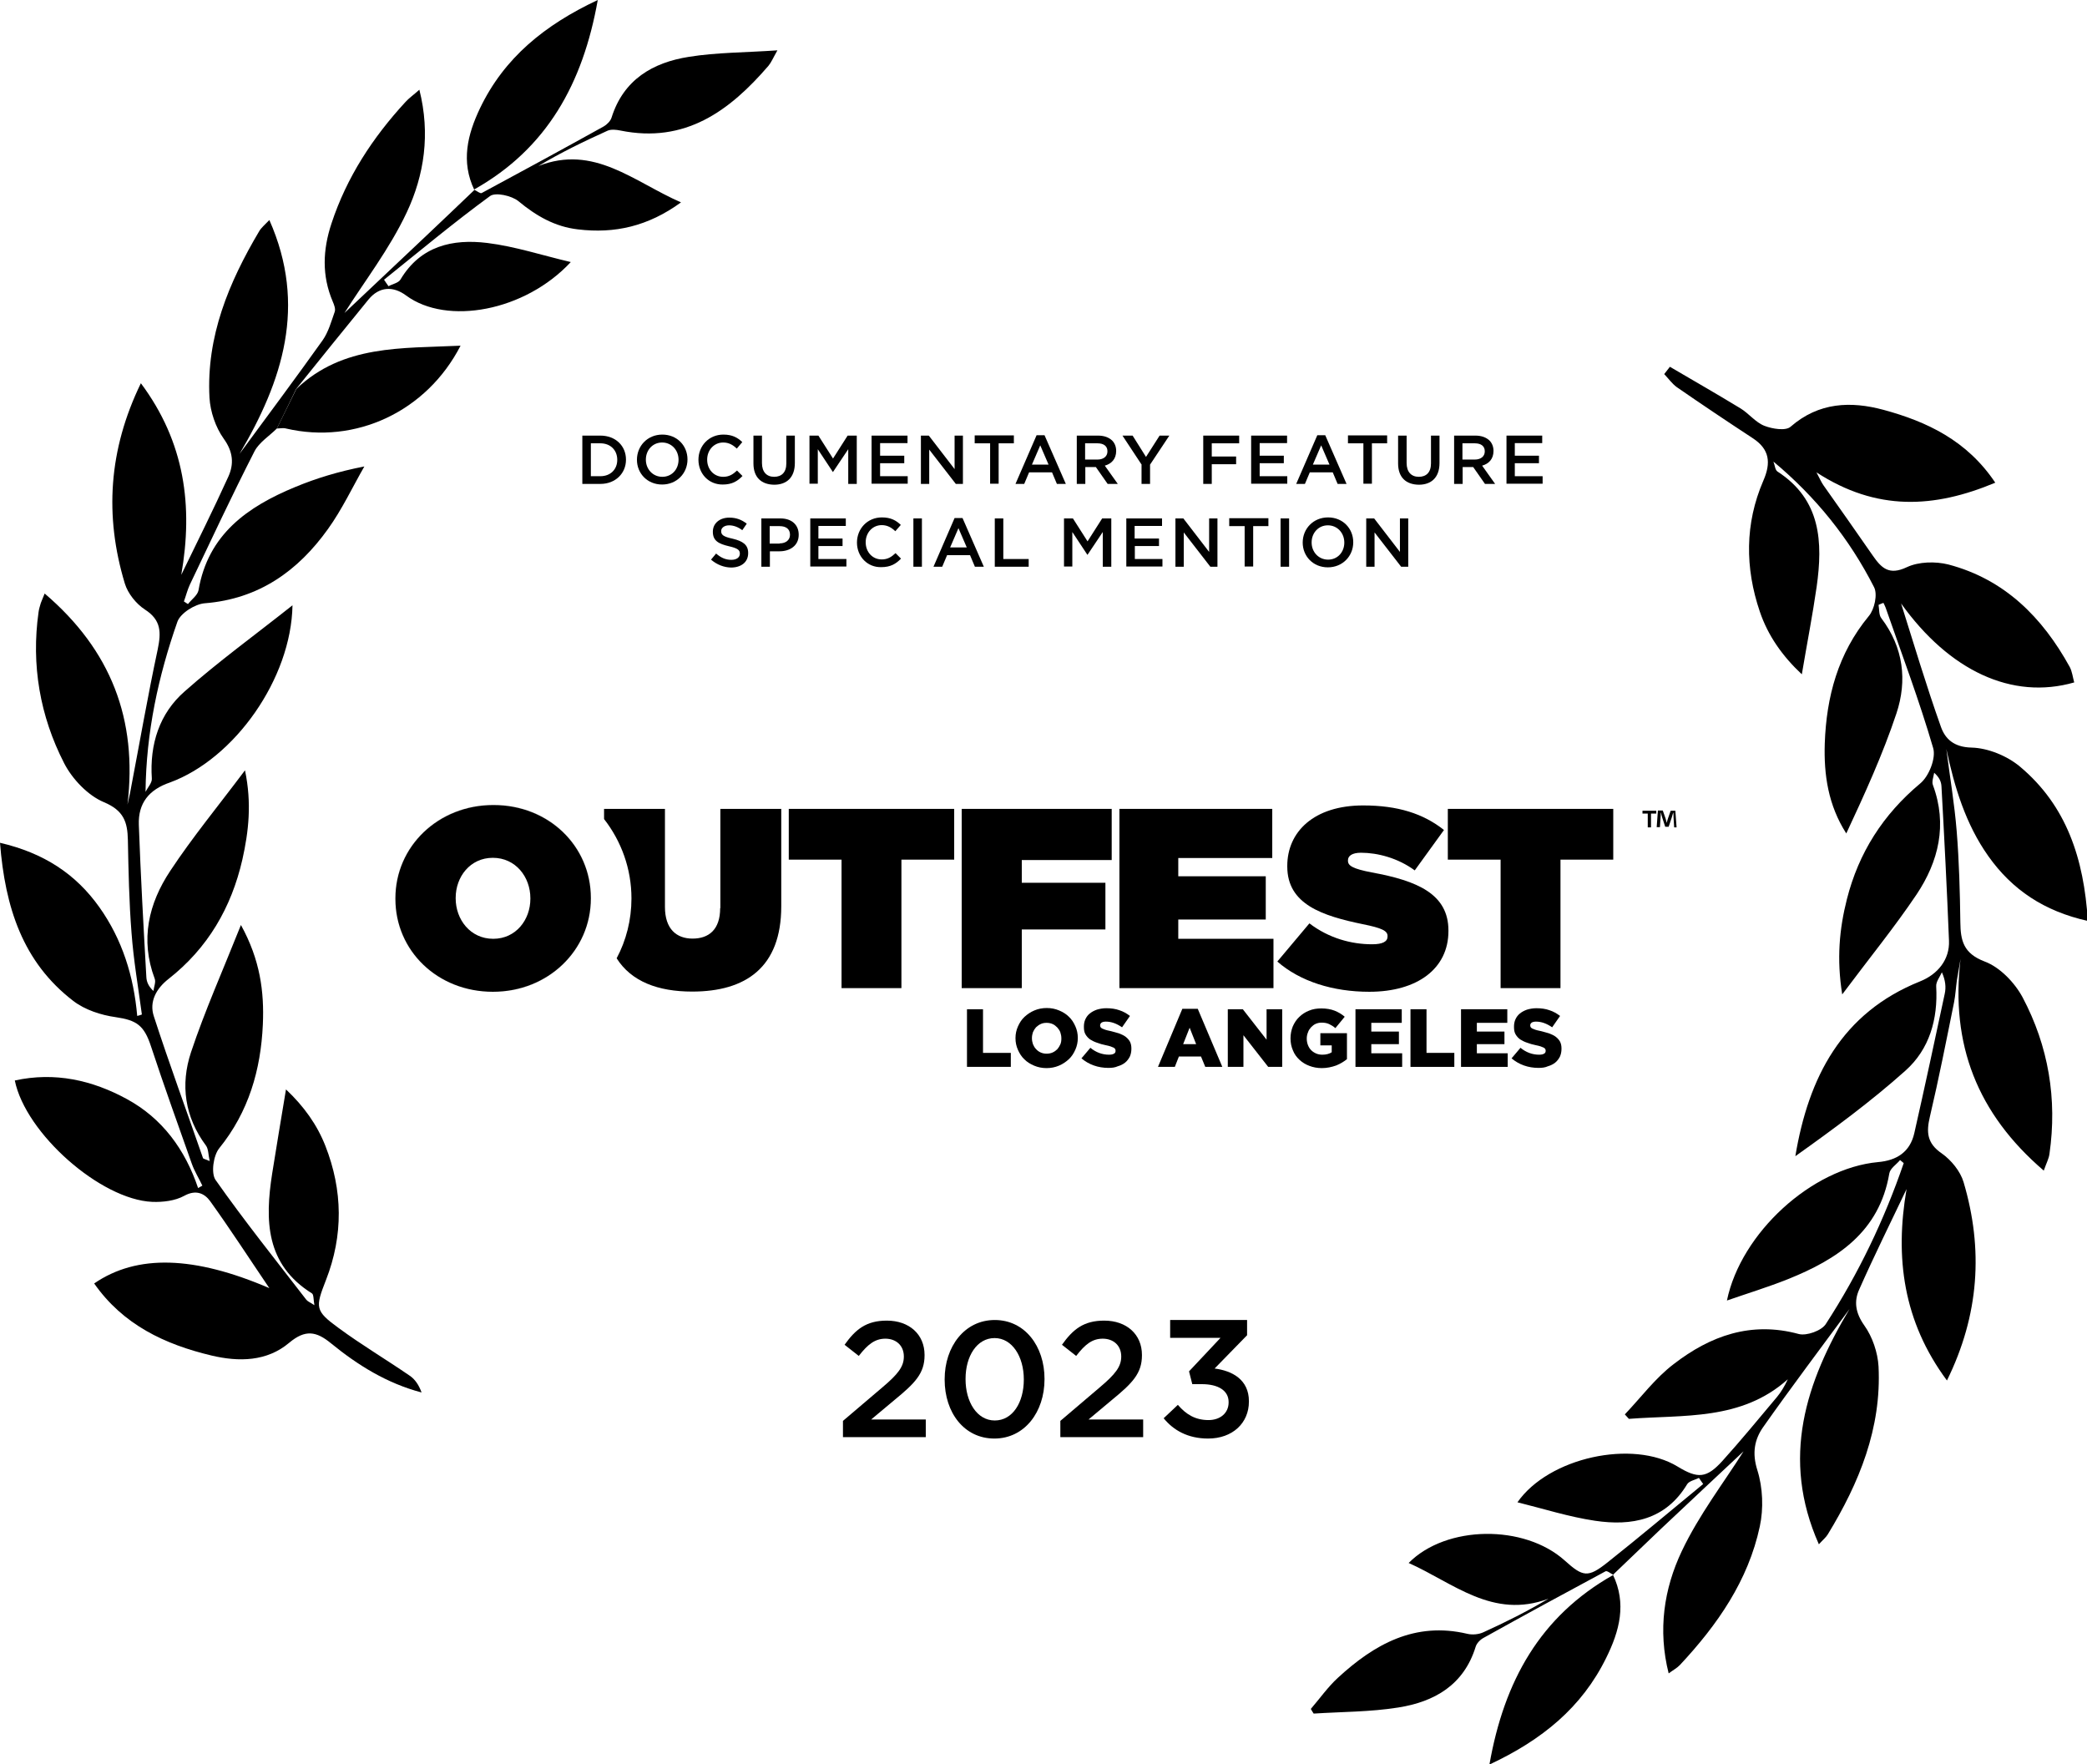 <?xml version="1.0" encoding="utf-8"?>
<!-- Generator: Adobe Illustrator 27.7.0, SVG Export Plug-In . SVG Version: 6.00 Build 0)  -->
<svg version="1.1" id="Layer_1" xmlns="http://www.w3.org/2000/svg" xmlns:xlink="http://www.w3.org/1999/xlink" x="0px" y="0px"
	 viewBox="0 0 1028.2 869.2" style="enable-background:new 0 0 1028.2 869.2;" xml:space="preserve">
<style type="text/css">
	.st0{fill:#010101;}
</style>
<g>
	<path d="M794.8,775.8c-1.3-0.6-3-2.1-3.8-1.7c-20.1,10.8-40.2,21.7-60.1,32.8c-1.7,0.9-3.4,2.7-3.9,4.4
		c-5.8,18.8-20.3,27.1-38.1,29.9c-13.7,2.2-27.8,2.1-41.7,3c-0.5-0.8-1-1.5-1.4-2.3c4.4-5.1,8.4-10.8,13.3-15.3
		c18-16.6,38-27.8,63.8-21.7c2.5,0.6,5.7,0.3,8-0.8c10.8-4.9,21.4-10.2,32-16.5c-27.5,10.3-46.9-7.8-68.9-17.6
		c18.5-18.7,57-19.1,76.9-1.2c9,8.1,11.4,8.6,21.1,0.9c15.9-12.6,31.4-25.7,47.1-38.6c-0.7-1-1.4-2-2.1-3c-2,1-4.8,1.5-5.8,3.1
		c-10.6,17.6-27.3,20.7-45.4,18c-12.8-1.9-25.3-5.9-38.2-9.1c15.4-22.1,56.8-31.1,78.9-17.6c10,6.1,14.3,5.8,22.1-2.8
		c9.2-10.2,17.9-20.8,26.8-31.4c2.1-2.5,3.8-5.4,5.4-8.8c-22.9,20.5-51.2,17.4-78.3,19.5c-0.7-0.7-1.3-1.5-2-2.2
		c8-8.4,15-17.9,24.1-24.8c18-13.9,38.1-21.2,61.6-14.8c3.8,1,11.2-1.6,13.3-4.9c16.1-24.8,28.8-51.3,38.4-79.3
		c-0.6-0.5-1.2-1-1.8-1.5c-1.8,2.2-4.9,4.1-5.3,6.6c-4.9,28.8-25.6,42.3-50,52.1c-9.8,3.9-19.9,7-30,10.5
		c6.9-33.3,41.8-65.2,74.5-68.2c9.2-0.8,15.7-5,17.8-14.2c5.2-22.9,10.1-45.8,15-68.7c0.7-3.2,0.4-6.6-1.4-10.6c-1,2.3-3,4.7-2.8,7
		c0.9,16.1-3.3,30.9-15.2,41.5c-17,15.2-35.5,28.8-54.2,42.1c6.5-38.9,22.8-70.6,61.4-86.1c8.8-3.5,14.7-10.8,14.3-20.1
		c-1-25.3-2.3-50.6-3.7-75.9c-0.1-2.3-1-4.5-3.6-6.8c-0.3,2-1.3,4.4-0.6,6.1c7.2,19.5,2.8,37.6-8.1,53.9
		c-10.9,16.2-23.3,31.4-36.6,49.2c-2.8-17.5-1.4-32.3,2.3-46.9c5.8-22.9,17.8-41.7,36.1-57c4.3-3.5,7.9-12.5,6.4-17.5
		c-6.8-23.3-15.4-46.1-23.4-69.1c-0.3-0.8-0.7-1.6-1.1-2.4c-0.8,0.3-1.6,0.6-2.4,1c0.4,2.2,0.1,5,1.4,6.6
		c10.9,14.4,12.8,30.7,7.4,46.9c-6.7,20.1-15.6,39.6-24.7,59.1c-8.9-13.9-11.1-28.9-10.6-44.3c0.8-23,6.5-44.4,21.7-62.8
		c2.8-3.3,4.4-10.7,2.6-14.2c-12.1-23.8-28.6-44.4-49.6-61.9c0.7,1.7,0.8,4.1,2,4.9c21.5,13.9,22.4,34.8,19.3,56.8
		c-2,13.9-4.7,27.7-7.3,43.1c-9.7-9.1-16.7-19.1-20.7-30.9c-7.3-21.5-7.4-43.3,1.7-64.4c3.9-8.9,3.2-15.6-5.3-21.1
		c-12.5-8.2-24.9-16.5-37.2-25c-2.4-1.7-4.2-4.3-6.3-6.5c0.9-1.2,1.9-2.4,2.8-3.6c11.6,6.8,23.3,13.5,34.8,20.5
		c4.1,2.5,7.4,6.9,11.8,8.6c3.9,1.5,10.5,2.6,12.9,0.4c13.9-12.1,29.7-12.6,45.7-8.3c21.4,5.8,41.2,15.1,55.1,35.9
		c-30.1,12.6-58.4,14.2-88.1-5.1c1.9,3.6,2.5,5,3.4,6.3c8.1,11.5,16.2,22.9,24.2,34.5c4.3,6.2,8,10.2,17,5.9
		c5.8-2.7,14-2.9,20.4-1.3c27.7,7.3,46.3,26,59.8,50.5c1.2,2.3,1.5,5.1,2.2,7.6c-30.7,8.8-61.6-5.8-85.3-38.9
		c6.1,19.3,12.3,40.2,19.6,60.7c2.1,6,6.4,10.1,15.1,10.3c8.1,0.2,17.6,4.1,23.9,9.4c22.9,19.2,31.5,45.3,33.4,76
		c-21.6-4.8-37.3-15.4-49-31.9c-11.2-15.8-16.7-34-20.7-52.8c1.7,13.5,4,26.9,5.1,40.5c1.2,14.9,1.6,29.9,1.8,44.8
		c0.1,9.1,1.5,15.4,12,19.4c7.5,2.8,14.8,10.4,18.7,17.7c12.7,24,17.1,50,13.2,77.1c-0.3,2.3-1.5,4.5-2.8,8.2
		c-32.8-28.1-46-62.2-41-104.3c-0.6,3.5-1.2,7-1.8,10.5c-0.5,3.6-0.7,7.3-1.4,10.9c-3.8,18.8-7.5,37.6-11.9,56.3
		c-1.8,7.6-1.5,13.1,5.8,18.1c4.7,3.3,9.2,8.8,10.8,14.2c9.8,33.1,7.7,65.4-8.2,97.7c-21.6-29.1-25.7-60.6-19.9-94.3
		c-7.8,16.4-15.9,32.7-23.3,49.4c-2.7,5.9-1.9,11.6,2.5,17.8c4,5.6,6.6,13.3,7,20.2c1.5,30.4-9.5,57.3-25,82.7
		c-0.9,1.5-2.3,2.6-4.4,4.9c-18.9-42.5-6.4-79.9,15.1-115.9c-14.2,19.3-28.7,38.5-42.5,58.1c-4.3,6.1-5.6,12.8-2.9,21.3
		c2.7,8.6,3.1,18.9,1.2,27.7c-5.7,26.7-20.9,48.5-39.3,68.2c-1.4,1.5-3.3,2.5-5.6,4.2c-5.4-21.4-2.3-41.7,6.4-60.1
		c8.5-18,21-34.2,30.5-49.3c-12.4,11.6-26.5,24.8-40.6,38.1c-7.8,7.4-15.5,14.9-23.3,22.3L794.8,775.8z"/>
	<path d="M136.4,211.1c-3.7,3.7-8.7,6.8-11,11.2c-11.1,21.7-21.4,43.8-31.9,65.8c-1.2,2.6-1.9,5.5-2.9,8.2c0.7,0.4,1.3,0.9,2,1.3
		c1.8-2.3,4.7-4.3,5.2-6.8c4.7-27.6,24.2-41.2,47.7-50.9c10.4-4.3,21.2-7.6,34-10.1c-5.9,10.3-11,21.2-17.9,30.8
		c-14.8,20.7-34.1,34.5-60.7,36.6c-4.9,0.4-12,4.9-13.5,9.1c-9.4,26.8-15.4,54.4-15.7,83.8c1.1-2.2,3.3-4.5,3.1-6.6
		c-1.1-16.8,3.7-32,16.2-42.9c16.6-14.7,34.7-27.8,53.1-42.4c-0.6,36.1-28.5,75.6-60.4,87.3C73.4,389,68,395.7,68.4,406.4
		c0.9,25,2.3,50,3.7,74.9c0.1,2.3,1,4.6,3.5,6.9c0.2-2,1.3-4.4,0.6-6.1c-7.2-19.2-3-37,7.7-53.1c10.9-16.5,23.6-31.9,36.8-49.5
		c3.4,16.2,1.8,30.2-1.3,44c-5.4,23.6-17,43.6-36.4,58.8c-6,4.7-9.6,11.2-7.2,18.4c7.6,23.4,16.1,46.5,24.2,69.8
		c0.1,0.4,1,0.5,3.3,1.5c-0.7-3.3-0.6-5.9-1.8-7.6c-10.5-14.1-12.7-30-7.4-46c6.8-20.4,15.6-40.1,24.6-62.7
		c9.5,17.2,11.5,32.9,10.8,49c-1,22.4-7,43.1-21.5,61c-2.9,3.6-4.1,12.3-1.8,15.6c14.2,20.2,29.6,39.4,44.7,59
		c0.7,0.9,1.9,1.3,4,2.7c-0.5-2.7-0.3-5.2-1.2-5.8c-22.9-14.3-23.2-36.1-19.6-59.1c2.1-13.2,4.3-26.4,6.8-41.4
		c8.9,8.4,15.3,17.4,19.4,27.8c8.6,21.9,8.9,44.1,0.3,66.1c-5.3,13.6-5.5,15.1,6.3,23.7c11.3,8.3,23.4,15.5,34.9,23.4
		c2.7,1.8,4.6,4.7,5.9,8.3c-17.1-4.5-31.5-13.5-44.6-24.2c-7.3-6-12.7-6.9-20.6-0.3c-11,9.3-24.8,9.5-38.3,6.3
		c-23.1-5.5-43.6-15.2-57.8-35.5c21.1-14.5,49.3-13.6,86.3,2.3c-9.9-14.6-19.2-29-29.2-42.9c-2.7-3.7-6.9-5.8-12.7-2.6
		c-4.5,2.5-10.6,3.2-15.8,3c-25.4-1.1-62.4-33.7-67.7-59.8c19.7-4.3,38.1-0.2,55.3,9.2c17.4,9.5,28.6,24.8,35,43.8
		c0.7-0.4,1.4-0.8,2.1-1.2c-1.7-3.6-3.9-7.1-5.2-10.8c-6.8-19.2-13.7-38.4-20.1-57.8c-3.4-10.4-7.1-12.9-17.4-14.4
		c-7.2-1-15.2-3.6-20.9-8C11.2,474,2.5,447,0,415.2c21.5,5,37.3,15.3,49,31.8c11.2,15.8,16.9,33.9,18.6,53.5
		c0.8-0.2,1.5-0.4,2.3-0.7c-1.8-13.4-4.1-26.7-5.1-40.2c-1.2-15.2-1.5-30.5-1.8-45.8c-0.2-8.8-2-14.5-11.8-18.6
		c-7.9-3.3-15.6-11.4-19.6-19.2c-11.9-23.2-16.3-48.4-12.6-74.5c0.2-1.5,0.7-3,1.1-4.4c0.4-1.1,0.9-2.2,1.9-4.7
		c32.7,27.9,45.8,62,40.8,104c0.5-2.5,1.2-5,1.6-7.5c4.4-23,8.4-46.1,13.3-69c1.7-8.3,1.8-14.4-6.3-19.6c-4.3-2.8-8.4-7.9-9.9-12.8
		c-10.1-33.4-8-66,7.9-98.7c21.7,29.1,25.8,60.6,19.9,94.4c7.8-16.1,15.8-32.1,23.2-48.4c2.8-6.2,2.4-12.2-2.3-18.7
		c-4-5.6-6.6-13.3-7-20.2c-1.6-30.1,9.5-56.7,24.5-82c1-1.7,2.7-3.1,5-5.5c18.7,42.2,6.5,79.3-14.7,115.2
		c13.7-18.6,27.5-37.1,40.9-55.9c2.9-4.1,4.3-9.3,6-14.1c0.5-1.4-0.3-3.5-1-5.1c-5.4-12.7-4.9-25.4-0.6-38.4
		c7.5-22.8,20.3-42.3,36.4-59.8c1.8-2,4-3.5,6.9-6.1c5.5,21.8,2.4,42.1-6.2,60.4c-8.5,18.1-21,34.2-30.7,49.6
		c12.1-11.4,25.7-24.3,39.3-37.1c8.3-7.8,16.5-15.7,24.7-23.5l-0.2-0.2c1.3,0.6,3.1,2.1,3.8,1.7c20.1-10.8,40.1-21.7,60.1-32.8
		c1.6-0.9,3.4-2.7,3.9-4.4c5.9-18.7,20.3-27.1,38.1-29.9c13.7-2.2,27.8-2.1,43.6-3.2c-2.1,3.7-3,5.9-4.4,7.6
		c-19.2,22.3-41.1,38.4-73,31.9c-2-0.4-4.5-0.7-6.3,0.1c-11.5,5.2-22.9,10.7-34.1,17.4c27.5-10.8,46.9,7.7,70.3,17.9
		c-16.2,11.8-32.7,15.5-50.8,13.3c-11.3-1.3-20.5-6.6-29.3-13.9c-3.3-2.7-11.3-4.5-14-2.5c-17.9,13.1-34.9,27.3-52.2,41.2
		c0.7,1.1,1.5,2.2,2.2,3.2c2-1.1,4.9-1.6,5.9-3.3c9.9-16.6,25.7-20.1,42.8-18c13.7,1.7,27,6.1,41.1,9.4
		c-22.6,24.3-61,31.3-81.1,16.5c-6.3-4.7-13.2-4.6-18.6,2c-11.9,14.6-23.8,29.3-35.6,44C142.8,198.1,139.6,204.6,136.4,211.1z"/>
	<path d="M233.7,93.6c-6.7-14-3.4-27.3,2.8-40.3c11.9-24.8,31.8-41,58-53.3c-7.3,41.1-25,73.2-61,93.4
		C233.5,93.4,233.7,93.6,233.7,93.6z"/>
	<path d="M794.6,775.7c6.9,14.3,3.3,27.8-3.3,41.1c-12,24.4-31.6,40.4-57.5,52.5c7.2-41.1,25-73.1,61-93.4
		C794.8,775.8,794.6,775.7,794.6,775.7z"/>
	<path d="M136.4,211.1c3.2-6.5,6.4-13,9.6-19.5c23-21.9,52-19.9,80.9-21.3c-16.7,32.5-51.8,48.8-86,40.8
		C139.5,210.7,137.9,211.1,136.4,211.1z"/>
</g>
<g>
	<path d="M415.3,700l19.4-16.5c7.7-6.5,10.6-10.2,10.6-15.2c0-5.6-4-8.8-9.1-8.8s-8.7,2.8-13.1,8.5l-7-5.5
		c5.4-7.6,10.7-11.9,20.8-11.9c11.1,0,18.6,6.8,18.6,16.9v0.2c0,8.9-4.7,13.7-14.7,21.9l-11.6,9.7h26.9v8.7h-40.8V700z"/>
	<path d="M465.4,679.7v-0.2c0-16.1,9.8-29.2,24.7-29.2c14.8,0,24.5,12.9,24.5,29v0.2c0,16.1-9.8,29.2-24.7,29.2
		S465.4,695.9,465.4,679.7z M504.4,679.7v-0.2c0-11.1-5.7-20.3-14.4-20.3s-14.3,8.9-14.3,20.1v0.2c0,11.1,5.6,20.3,14.4,20.3
		C498.9,699.8,504.4,690.9,504.4,679.7z"/>
	<path d="M522.4,700l19.4-16.5c7.7-6.5,10.6-10.2,10.6-15.2c0-5.6-4-8.8-9.1-8.8c-5.2,0-8.7,2.8-13.1,8.5l-7-5.5
		c5.4-7.6,10.7-11.9,20.8-11.9c11.1,0,18.6,6.8,18.6,16.9v0.2c0,8.9-4.7,13.7-14.7,21.9l-11.6,9.7h26.9v8.7h-40.8V700z"/>
</g>
<g>
	<g>
		<path d="M242.8,488.6c-27.2,0-48-20.2-48-45.8v0.1C194.8,468.5,215.6,488.6,242.8,488.6c27.2,0.1,48.3-20.4,48.3-46v-0.1
			C291.1,468.2,270,488.6,242.8,488.6z"/>
		<path d="M354.8,447.4c0,10.7-5.7,15-13.6,15c-7.9,0-13.6-4.7-13.6-15.6v-48.3h-30v5c8.5,10.9,13.5,24.5,13.5,39.1
			c0,10.6-2.6,20.7-7.3,29.5c7.2,11.4,20.3,16.4,37.2,16.4c26.4,0,43.9-11.9,43.9-42v-48h-30V447.4z"/>
		<polygon points="388.6,423.5 414.6,423.5 414.6,486.8 444.1,486.8 444.1,423.5 470.1,423.5 470.1,398.5 388.6,398.5 		"/>
		<polygon points="473.8,486.8 503.4,486.8 503.4,457.9 544.6,457.9 544.6,434.9 503.4,434.9 503.4,423.7 547.7,423.7 547.7,398.5 
			473.8,398.5 		"/>
		<polygon points="580.5,453 623.6,453 623.6,431.7 580.5,431.7 580.5,422.7 626.8,422.7 626.8,398.5 551.5,398.5 551.5,486.8 
			627.4,486.8 627.4,462.5 580.5,462.5 		"/>
		<path d="M675.8,429.8c-9.3-1.8-11.7-3.3-11.7-5.7v-0.3c0-2.1,2-3.7,6.4-3.7c8.2,0,18.2,2.6,26.5,8.7l14.4-19.9
			c-10.2-8.1-22.8-12.1-39.8-12.1c-24.3,0-37.4,13-37.4,29.8v0.3c0,18.7,17.4,24.3,37.2,28.4c9.5,1.9,12.2,3.3,12.2,5.8v0.3
			c0,2.4-2.3,3.8-7.6,3.8c-10.3,0-21.3-3-30.9-10.3l-15.8,18.8c11.2,9.8,27.4,14.9,45.3,14.9c23.7,0,39-11.4,39-29.9v-0.3
			C713.6,440.5,698.4,433.9,675.8,429.8z"/>
		<polygon points="713.3,398.5 713.3,423.5 739.3,423.5 739.3,486.8 768.8,486.8 768.8,423.5 794.8,423.5 794.8,398.5 		"/>
		<path d="M243.1,396.6c-27.2,0-48.3,20.4-48.3,46v0.2c0,25.6,20.8,45.8,48,45.8c27.2,0,48.3-20.4,48.3-46v-0.2
			C291.1,416.8,270.3,396.6,243.1,396.6z M261.3,442.8c0,10.3-7.1,19.7-18.3,19.7c-11.3,0-18.5-9.5-18.5-19.9v-0.3
			c0-10.3,7.1-19.7,18.3-19.7c11.3,0,18.5,9.5,18.5,19.9V442.8z"/>
		<path d="M243.1,396.5c-27.2,0-48.3,20.4-48.3,46v0.1C194.8,417,215.8,396.6,243.1,396.5c27.2,0.1,48,20.2,48,45.8v-0.1
			C291.1,416.7,270.3,396.5,243.1,396.5z"/>
	</g>
	<g>
		<path d="M476.4,497.2h7.9v21.5H498v6.9h-21.6V497.2z"/>
		<path d="M515.6,526.2c-2.2,0-4.2-0.4-6.1-1.2c-1.9-0.8-3.5-1.8-4.8-3.1c-1.4-1.3-2.4-2.9-3.2-4.7c-0.8-1.8-1.2-3.7-1.2-5.7v-0.1
			c0-2,0.4-3.9,1.2-5.7c0.8-1.8,1.8-3.4,3.2-4.7c1.4-1.3,3-2.4,4.9-3.2c1.9-0.8,3.9-1.2,6.1-1.2c2.2,0,4.2,0.4,6.1,1.2
			c1.9,0.8,3.5,1.8,4.8,3.1c1.4,1.3,2.4,2.9,3.2,4.7c0.8,1.8,1.2,3.7,1.2,5.7v0.1c0,2-0.4,3.9-1.2,5.7c-0.8,1.8-1.8,3.4-3.2,4.7
			c-1.4,1.3-3,2.4-4.9,3.2C519.8,525.8,517.8,526.2,515.6,526.2z M515.6,519.1c1.1,0,2.1-0.2,3-0.6c0.9-0.4,1.7-1,2.3-1.6
			c0.6-0.7,1.1-1.5,1.5-2.4c0.4-0.9,0.5-1.9,0.5-2.9v-0.1c0-1-0.2-2-0.5-2.9s-0.9-1.7-1.5-2.4c-0.7-0.7-1.4-1.3-2.3-1.7
			c-0.9-0.4-1.9-0.6-3-0.6c-1.1,0-2.1,0.2-2.9,0.6c-0.9,0.4-1.6,1-2.3,1.6c-0.6,0.7-1.1,1.5-1.5,2.4c-0.3,0.9-0.5,1.9-0.5,2.9v0.1
			c0,1,0.2,2,0.5,2.9c0.4,0.9,0.8,1.7,1.5,2.4c0.6,0.7,1.4,1.3,2.3,1.7C513.6,518.9,514.6,519.1,515.6,519.1z"/>
		<path d="M546.1,526.1c-2.5,0-5-0.4-7.2-1.2c-2.3-0.8-4.3-2-6.1-3.5l4.4-5.2c2.8,2.3,5.9,3.4,9.2,3.4c1.1,0,1.9-0.2,2.4-0.5
			c0.6-0.3,0.8-0.8,0.8-1.4v-0.1c0-0.3-0.1-0.6-0.2-0.8c-0.1-0.2-0.4-0.5-0.8-0.7c-0.4-0.2-0.9-0.4-1.5-0.6
			c-0.6-0.2-1.4-0.4-2.4-0.6c-1.5-0.3-2.9-0.7-4.2-1.2c-1.3-0.4-2.4-1-3.4-1.6c-1-0.7-1.7-1.5-2.3-2.5c-0.6-1-0.8-2.2-0.8-3.7v-0.1
			c0-1.3,0.2-2.5,0.7-3.6c0.5-1.1,1.2-2.1,2.2-2.9c1-0.8,2.1-1.4,3.5-1.9c1.4-0.4,2.9-0.7,4.6-0.7c2.4,0,4.6,0.3,6.5,1
			c1.9,0.6,3.6,1.6,5.2,2.8l-3.9,5.6c-1.3-0.9-2.6-1.6-4-2.1c-1.4-0.5-2.7-0.7-4-0.7c-0.9,0-1.7,0.2-2.1,0.5
			c-0.5,0.4-0.7,0.8-0.7,1.3v0.1c0,0.3,0.1,0.6,0.2,0.8c0.1,0.2,0.4,0.5,0.8,0.7c0.4,0.2,0.9,0.4,1.5,0.6c0.6,0.2,1.4,0.4,2.4,0.6
			c1.6,0.4,3.1,0.8,4.4,1.2c1.3,0.5,2.4,1,3.3,1.7c0.9,0.7,1.6,1.5,2.1,2.4c0.5,1,0.7,2.1,0.7,3.4v0.1c0,1.5-0.3,2.8-0.8,3.9
			c-0.6,1.1-1.3,2.1-2.3,2.9c-1,0.8-2.2,1.4-3.6,1.8C549.4,525.9,547.9,526.1,546.1,526.1z"/>
		<path d="M582.5,497h7.6l12.1,28.6h-8.4l-2.1-5.1h-10.9l-2,5.1h-8.3L582.5,497z M589.3,514.4l-3.2-8.1l-3.2,8.1H589.3z"/>
		<path d="M604.9,497.2h7.4l11.7,15v-15h7.7v28.4h-6.9L612.6,510v15.6h-7.7V497.2z"/>
		<path d="M651.2,526.2c-2.2,0-4.3-0.4-6.1-1.1c-1.9-0.7-3.5-1.7-4.9-3c-1.4-1.3-2.5-2.8-3.2-4.6c-0.8-1.8-1.2-3.8-1.2-5.9v-0.1
			c0-2.1,0.4-4,1.1-5.8c0.8-1.8,1.8-3.4,3.2-4.7c1.3-1.3,3-2.4,4.8-3.1c1.9-0.8,3.9-1.1,6.1-1.1c2.5,0,4.7,0.4,6.5,1.1s3.5,1.7,5,3
			l-4.6,5.6c-1-0.9-2.1-1.5-3.1-2c-1.1-0.5-2.3-0.7-3.7-0.7c-1,0-2,0.2-2.9,0.6c-0.9,0.4-1.6,1-2.3,1.7c-0.6,0.7-1.2,1.5-1.5,2.5
			c-0.4,0.9-0.6,2-0.6,3v0.1c0,1.1,0.2,2.2,0.6,3.2c0.4,1,0.9,1.8,1.6,2.5c0.7,0.7,1.5,1.2,2.4,1.6c0.9,0.4,2,0.6,3.1,0.6
			c1.8,0,3.4-0.4,4.6-1.2v-3.4h-5.6V509h13.1v12.8c-1.5,1.2-3.3,2.3-5.3,3.1C656.1,525.7,653.7,526.2,651.2,526.2z"/>
		<path d="M667.8,497.2h22.8v6.7h-15v4.3h13.6v6.2h-13.6v4.5h15.2v6.7h-23V497.2z"/>
		<path d="M694.9,497.2h7.9v21.5h13.7v6.9h-21.6V497.2z"/>
		<path d="M719.8,497.2h22.8v6.7h-15v4.3h13.6v6.2h-13.6v4.5h15.2v6.7h-23V497.2z"/>
		<path d="M758,526.1c-2.5,0-5-0.4-7.2-1.2c-2.3-0.8-4.3-2-6.1-3.5l4.4-5.2c2.8,2.3,5.9,3.4,9.2,3.4c1.1,0,1.9-0.2,2.4-0.5
			c0.6-0.3,0.8-0.8,0.8-1.4v-0.1c0-0.3-0.1-0.6-0.2-0.8c-0.1-0.2-0.4-0.5-0.8-0.7c-0.4-0.2-0.9-0.4-1.5-0.6
			c-0.6-0.2-1.4-0.4-2.4-0.6c-1.5-0.3-2.9-0.7-4.2-1.2c-1.3-0.4-2.4-1-3.4-1.6c-1-0.7-1.7-1.5-2.3-2.5c-0.6-1-0.8-2.2-0.8-3.7v-0.1
			c0-1.3,0.2-2.5,0.7-3.6c0.5-1.1,1.2-2.1,2.2-2.9c1-0.8,2.1-1.4,3.5-1.9c1.4-0.4,2.9-0.7,4.6-0.7c2.4,0,4.6,0.3,6.5,1
			c1.9,0.6,3.6,1.6,5.2,2.8l-3.9,5.6c-1.3-0.9-2.6-1.6-4-2.1s-2.7-0.7-4-0.7c-0.9,0-1.7,0.2-2.1,0.5c-0.5,0.4-0.7,0.8-0.7,1.3v0.1
			c0,0.3,0.1,0.6,0.2,0.8c0.1,0.2,0.4,0.5,0.8,0.7c0.4,0.2,0.9,0.4,1.5,0.6c0.6,0.2,1.4,0.4,2.4,0.6c1.6,0.4,3.1,0.8,4.4,1.2
			c1.3,0.5,2.4,1,3.3,1.7c0.9,0.7,1.6,1.5,2.1,2.4c0.5,1,0.7,2.1,0.7,3.4v0.1c0,1.5-0.3,2.8-0.8,3.9c-0.6,1.1-1.3,2.1-2.3,2.9
			c-1,0.8-2.2,1.4-3.6,1.8C761.3,525.9,759.8,526.1,758,526.1z"/>
	</g>
</g>
<g>
	<path d="M573.3,698.7l7-6.6c4.1,4.8,8.7,7.5,15.1,7.5c5.7,0,9.9-3.4,9.9-8.7v-0.2c0-5.7-5.2-8.8-13.2-8.8h-4.7l-1.6-6.3l15.5-16.5
		h-24.8v-8.8h37.9v7.5l-16,16.4c8.7,1.1,16.9,5.5,16.9,16.1v0.2c0,10.6-8.1,18.2-20.1,18.2C585.2,708.7,578.1,704.6,573.3,698.7z"/>
</g>
<g>
	<path d="M816,399.4v1.4h-2.6v6.8h-1.6v-6.8h-2.6v-1.4H816z M824.8,407.5l-0.3-4.8c0-0.6,0-1.4-0.1-2.3h-0.1
		c-0.2,0.7-0.5,1.7-0.7,2.4l-1.5,4.5h-1.7l-1.5-4.6c-0.2-0.6-0.4-1.6-0.6-2.3h-0.1c0,0.8,0,1.5-0.1,2.3l-0.3,4.8h-1.6l0.6-8.2h2.4
		l1.4,4c0.2,0.6,0.3,1.2,0.5,2.1h0c0.2-0.8,0.4-1.4,0.6-2l1.4-4h2.3l0.6,8.2H824.8z"/>
</g>
<g>
	<path class="st0" d="M286.9,214.6h8.9c7.5,0,12.6,5.1,12.6,11.8v0.1c0,6.7-5.2,11.9-12.6,11.9h-8.9V214.6z M291.1,218.4v16.2h4.7
		c5,0,8.3-3.4,8.3-8v-0.1c0-4.7-3.3-8.1-8.3-8.1H291.1z"/>
	<path class="st0" d="M313.8,226.5L313.8,226.5c0-6.8,5.2-12.4,12.5-12.4c7.3,0,12.4,5.5,12.4,12.2v0.1c0,6.7-5.2,12.3-12.5,12.3
		S313.8,233.2,313.8,226.5z M334.3,226.5L334.3,226.5c0-4.7-3.4-8.5-8.1-8.5s-8,3.8-8,8.4v0.1c0,4.6,3.4,8.4,8.1,8.4
		S334.3,231.2,334.3,226.5z"/>
	<path class="st0" d="M344.1,226.5L344.1,226.5c0-6.8,5.1-12.4,12.3-12.4c4.4,0,7,1.5,9.3,3.7L363,221c-1.9-1.8-3.9-3-6.7-3
		c-4.5,0-7.9,3.7-7.9,8.4v0.1c0,4.7,3.3,8.4,7.9,8.4c2.9,0,4.8-1.2,6.8-3.1l2.7,2.7c-2.5,2.6-5.2,4.2-9.7,4.2
		C349.2,238.8,344.1,233.4,344.1,226.5z"/>
	<path class="st0" d="M371.2,228.3v-13.7h4.2v13.5c0,4.4,2.3,6.8,6,6.8c3.7,0,6-2.2,6-6.6v-13.7h4.2v13.5c0,7.1-4,10.7-10.2,10.7
		C375.1,238.7,371.2,235.2,371.2,228.3z"/>
	<path class="st0" d="M398.7,214.6h4.5l7.2,11.3l7.2-11.3h4.5v23.8h-4.2v-17.1l-7.5,11.2h-0.1l-7.4-11.2v17h-4.1V214.6z"/>
	<path class="st0" d="M429.5,214.6h17.6v3.7h-13.5v6.2h11.9v3.7h-11.9v6.4h13.6v3.7h-17.8V214.6z"/>
	<path class="st0" d="M453.7,214.6h3.9l12.7,16.5v-16.5h4.1v23.8h-3.5l-13.1-16.9v16.9h-4.1V214.6z"/>
	<path class="st0" d="M487.7,218.4h-7.5v-3.9h19.3v3.9H492v19.9h-4.2V218.4z"/>
	<path class="st0" d="M510.7,214.4h3.9l10.5,24h-4.4l-2.4-5.7h-11.3l-2.4,5.7h-4.3L510.7,214.4z M516.6,228.9l-4.1-9.5l-4.1,9.5
		H516.6z"/>
	<path class="st0" d="M530.4,214.6h10.6c3,0,5.3,0.9,6.9,2.4c1.3,1.3,2,3.1,2,5.1v0.1c0,3.9-2.3,6.3-5.6,7.2l6.4,9h-5l-5.8-8.3h-5.2
		v8.3h-4.2V214.6z M540.7,226.4c3,0,4.9-1.6,4.9-4v-0.1c0-2.5-1.8-3.9-4.9-3.9h-6.1v8H540.7z"/>
	<path class="st0" d="M562.5,229l-9.5-14.4h5l6.6,10.5l6.7-10.5h4.8l-9.5,14.3v9.5h-4.2V229z"/>
	<path class="st0" d="M592.8,214.6h17.7v3.8H597v6.5h12v3.8h-12v9.7h-4.2V214.6z"/>
	<path class="st0" d="M616.5,214.6h17.6v3.7h-13.5v6.2h11.9v3.7h-11.9v6.4h13.6v3.7h-17.8V214.6z"/>
	<path class="st0" d="M649,214.4h3.9l10.5,24H659l-2.4-5.7h-11.3l-2.4,5.7h-4.3L649,214.4z M655,228.9l-4.1-9.5l-4.1,9.5H655z"/>
	<path class="st0" d="M671.6,218.4h-7.5v-3.9h19.3v3.9h-7.5v19.9h-4.2V218.4z"/>
	<path class="st0" d="M688.8,228.3v-13.7h4.2v13.5c0,4.4,2.3,6.8,6,6.8c3.7,0,6-2.2,6-6.6v-13.7h4.2v13.5c0,7.1-4,10.7-10.2,10.7
		C692.7,238.7,688.8,235.2,688.8,228.3z"/>
	<path class="st0" d="M716.3,214.6h10.6c3,0,5.3,0.9,6.9,2.4c1.3,1.3,2,3.1,2,5.1v0.1c0,3.9-2.3,6.3-5.6,7.2l6.4,9h-5l-5.8-8.3h-5.2
		v8.3h-4.2V214.6z M726.6,226.4c3,0,4.9-1.6,4.9-4v-0.1c0-2.5-1.8-3.9-4.9-3.9h-6.1v8H726.6z"/>
	<path class="st0" d="M742.2,214.6h17.6v3.7h-13.5v6.2h11.9v3.7h-11.9v6.4H760v3.7h-17.8V214.6z"/>
	<path class="st0" d="M350.3,275.7l2.5-3c2.3,2,4.6,3.1,7.5,3.1c2.6,0,4.2-1.2,4.2-3v-0.1c0-1.7-1-2.6-5.4-3.6
		c-5.1-1.2-7.9-2.7-7.9-7.1v-0.1c0-4.1,3.4-6.9,8.1-6.9c3.5,0,6.2,1.1,8.6,3l-2.2,3.2c-2.1-1.6-4.3-2.4-6.5-2.4
		c-2.4,0-3.9,1.3-3.9,2.8v0.1c0,1.8,1.1,2.7,5.7,3.7c5,1.2,7.6,3,7.6,7v0.1c0,4.5-3.5,7.1-8.5,7.1
		C356.6,279.5,353.2,278.2,350.3,275.7z"/>
	<path class="st0" d="M375.1,255.4h9.4c5.6,0,9,3.2,9,8v0.1c0,5.3-4.3,8.1-9.5,8.1h-4.7v7.6h-4.2V255.4z M384.1,267.7
		c3.2,0,5.1-1.8,5.1-4.2v-0.1c0-2.8-2-4.2-5.1-4.2h-4.9v8.6H384.1z"/>
	<path class="st0" d="M399.1,255.4h17.6v3.7h-13.5v6.2h11.9v3.7h-11.9v6.4H417v3.7h-17.8V255.4z"/>
	<path class="st0" d="M422.2,267.3L422.2,267.3c0-6.8,5.1-12.4,12.3-12.4c4.4,0,7,1.5,9.3,3.7l-2.7,3.1c-1.9-1.8-3.9-3-6.7-3
		c-4.5,0-7.9,3.7-7.9,8.4v0.1c0,4.7,3.3,8.4,7.9,8.4c2.9,0,4.8-1.2,6.8-3.1l2.7,2.7c-2.5,2.6-5.2,4.2-9.7,4.2
		C427.4,279.6,422.2,274.2,422.2,267.3z"/>
	<path class="st0" d="M450,255.4h4.2v23.8H450V255.4z"/>
	<path class="st0" d="M470.3,255.2h3.9l10.5,24h-4.4l-2.4-5.7h-11.3l-2.4,5.7h-4.3L470.3,255.2z M476.3,269.7l-4.1-9.5l-4.1,9.5
		H476.3z"/>
	<path class="st0" d="M490.1,255.4h4.2v20h12.5v3.8h-16.7V255.4z"/>
	<path class="st0" d="M524.1,255.4h4.5l7.2,11.3l7.2-11.3h4.5v23.8h-4.2v-17.1l-7.5,11.2h-0.1l-7.4-11.2v17h-4.1V255.4z"/>
	<path class="st0" d="M554.9,255.4h17.6v3.7h-13.5v6.2H571v3.7h-11.9v6.4h13.6v3.7h-17.8V255.4z"/>
	<path class="st0" d="M579.1,255.4h3.9l12.7,16.5v-16.5h4.1v23.8h-3.5l-13.1-16.9v16.9h-4.1V255.4z"/>
	<path class="st0" d="M613.1,259.2h-7.5v-3.9h19.3v3.9h-7.5v19.9h-4.2V259.2z"/>
	<path class="st0" d="M630.9,255.4h4.2v23.8h-4.2V255.4z"/>
	<path class="st0" d="M641.8,267.3L641.8,267.3c0-6.8,5.2-12.4,12.5-12.4c7.3,0,12.4,5.5,12.4,12.2v0.1c0,6.7-5.2,12.3-12.5,12.3
		S641.8,274,641.8,267.3z M662.3,267.3L662.3,267.3c0-4.7-3.4-8.5-8.1-8.5s-8,3.8-8,8.4v0.1c0,4.6,3.4,8.4,8.1,8.4
		S662.3,272,662.3,267.3z"/>
	<path class="st0" d="M673.1,255.4h3.9l12.7,16.5v-16.5h4.1v23.8h-3.5l-13.1-16.9v16.9h-4.1V255.4z"/>
</g>
</svg>

